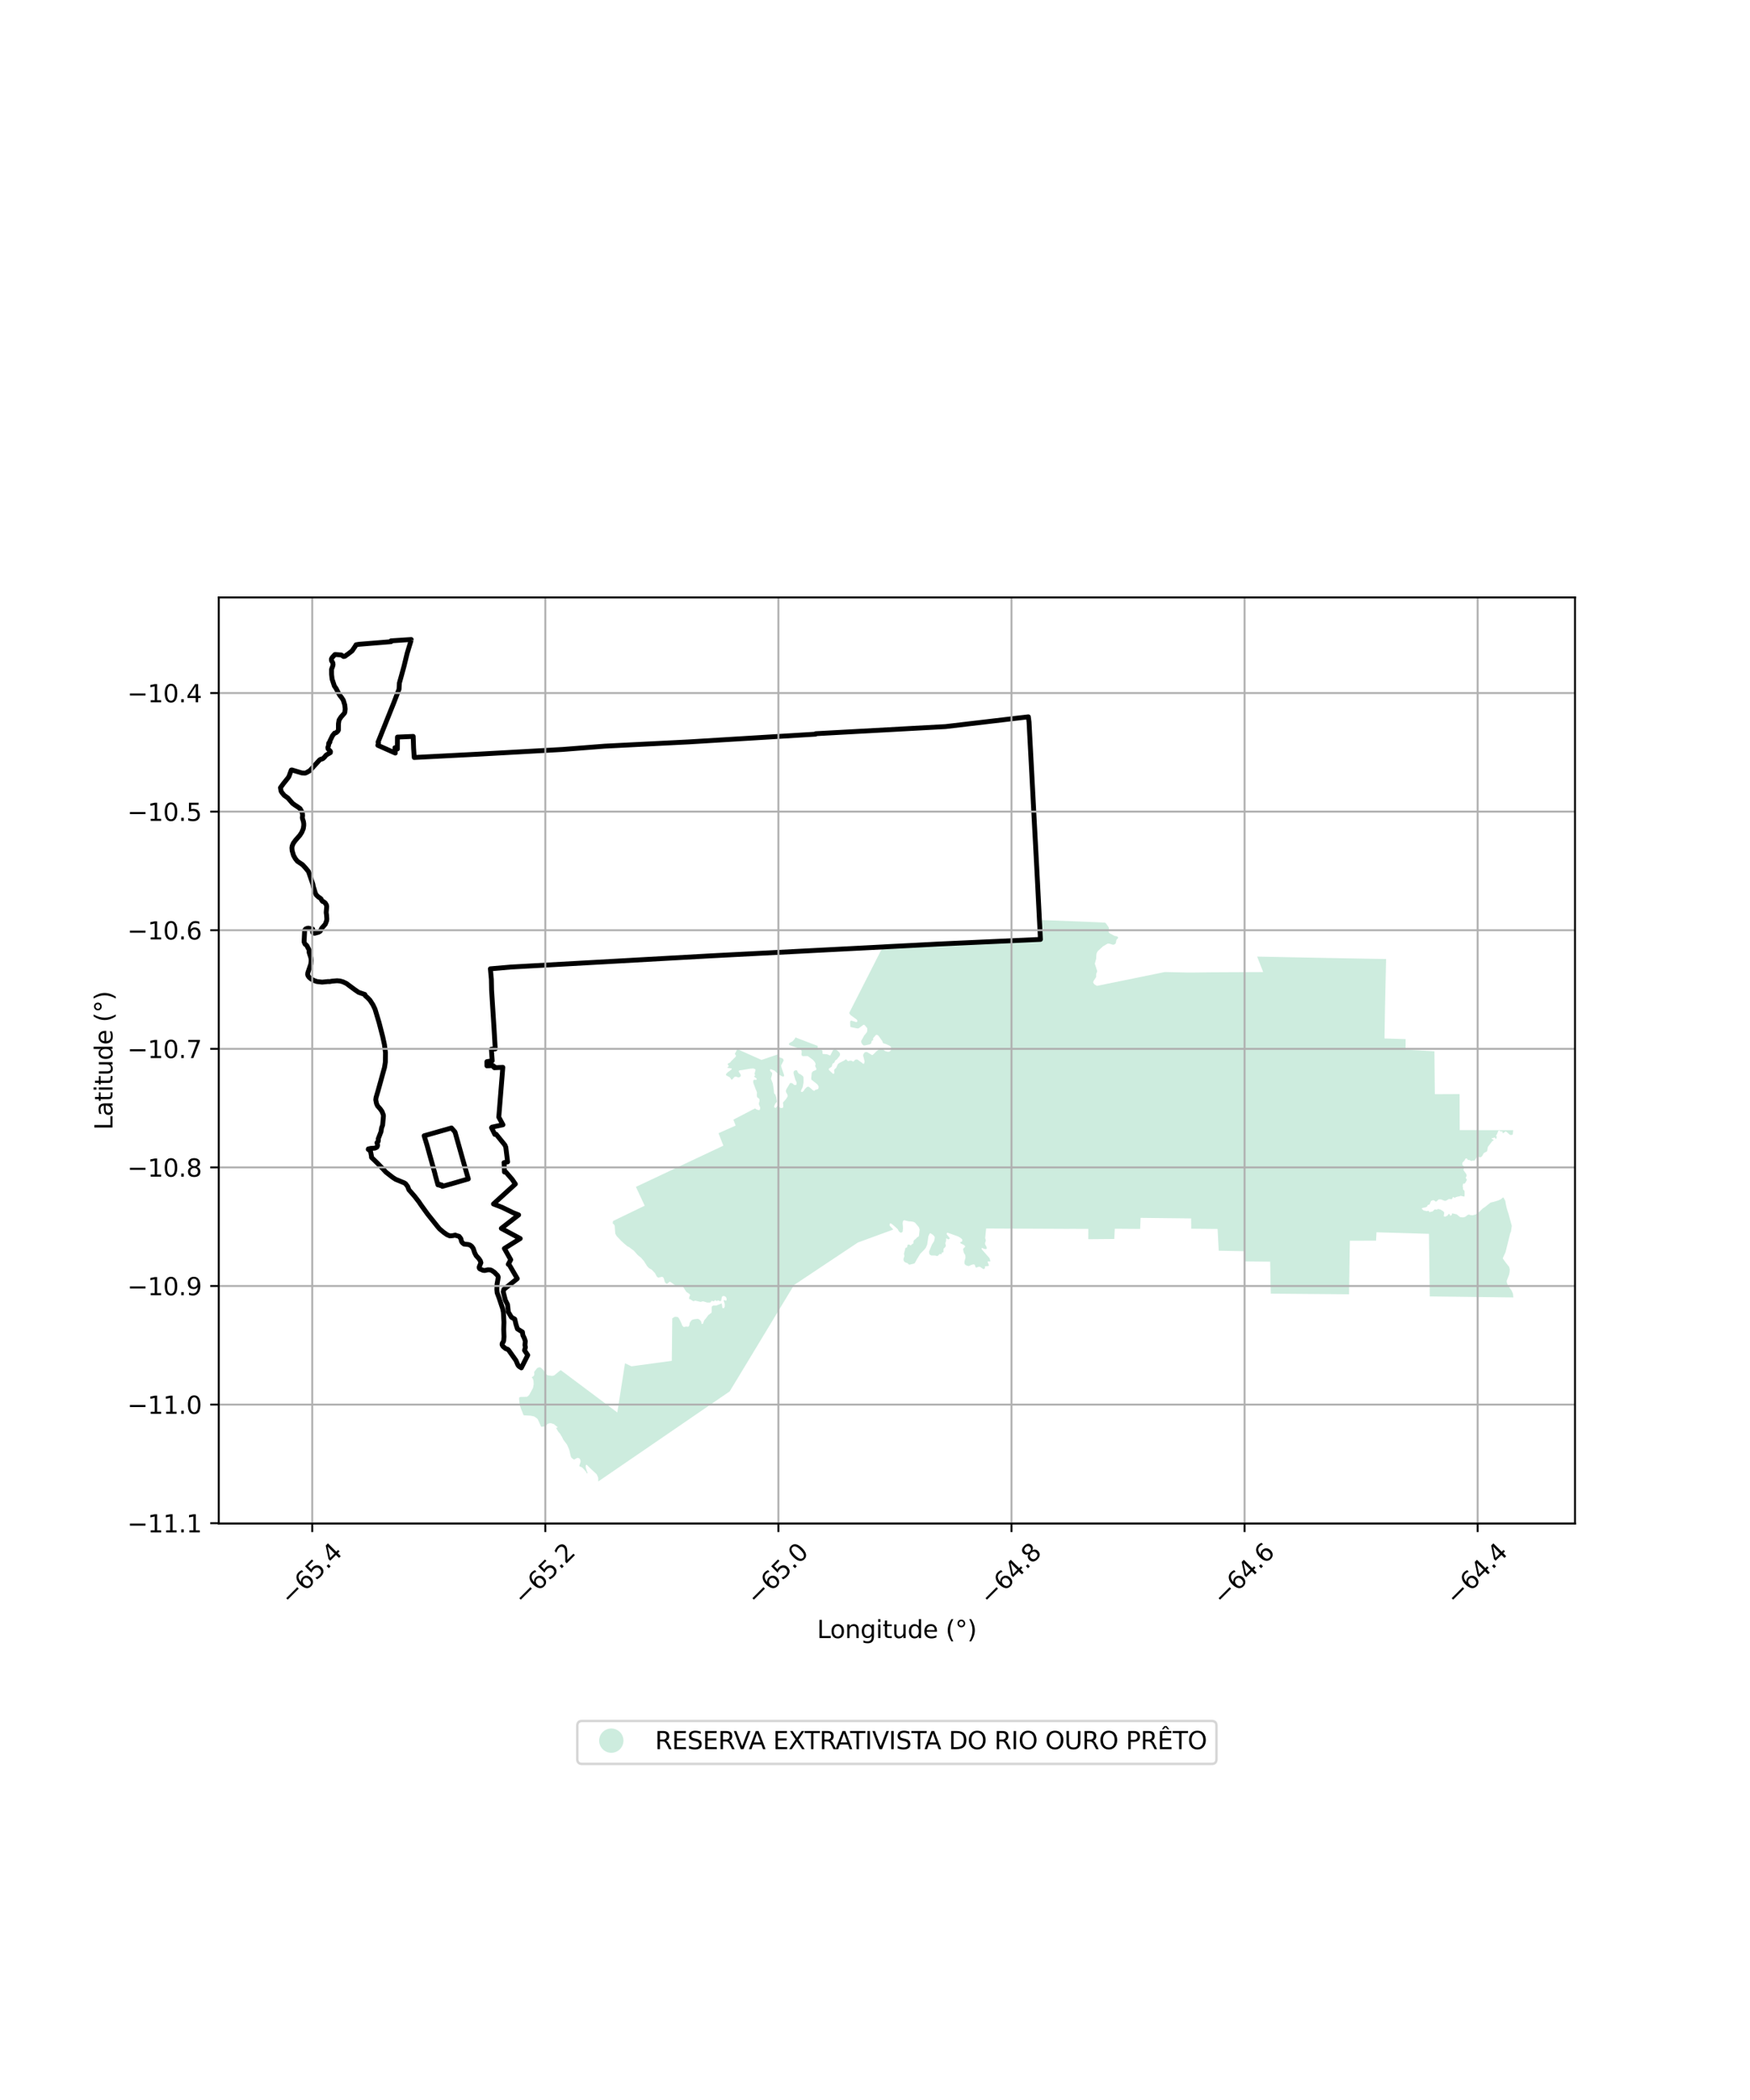 <?xml version="1.0" encoding="utf-8" standalone="no"?>
<!DOCTYPE svg PUBLIC "-//W3C//DTD SVG 1.1//EN"
  "http://www.w3.org/Graphics/SVG/1.1/DTD/svg11.dtd">
<svg xmlns:xlink="http://www.w3.org/1999/xlink" width="720pt" height="864pt" viewBox="0 0 720 864" xmlns="http://www.w3.org/2000/svg" version="1.1">
 <defs>
  <style type="text/css">*{stroke-linejoin: round; stroke-linecap: butt}</style>
 </defs>
 <g id="figure_1">
  <g id="patch_1">
   <path d="M 0 864 
L 720 864 
L 720 0 
L 0 0 
z
" style="fill: #ffffff"/>
  </g>
  <g id="axes_1">
   <g id="patch_2">
    <path d="M 90 626.841 
L 648 626.841 
L 648 245.799 
L 90 245.799 
z
" style="fill: #ffffff"/>
   </g>
   <g id="PatchCollection_1">
    <path d="M 343.278 441.358 
L 343.176 440.299 
L 343.308 440 
L 344.054 439.308 
L 344.72 437.787 
L 345.415 437.288 
L 347.409 436.291 
L 347.895 435.875 
L 348.129 435.854 
L 348.806 436.533 
L 349.069 436.61 
L 349.655 436.376 
L 350.423 436.425 
L 350.873 436.745 
L 351.125 436.747 
L 351.623 436.278 
L 351.802 436.014 
L 352.263 435.911 
L 352.75 435.923 
L 354.107 436.893 
L 354.623 437.24 
L 355.04 437.618 
L 355.259 437.672 
L 355.501 437.586 
L 355.727 436.806 
L 355.596 436.144 
L 355.113 434.315 
L 355.179 433.831 
L 355.533 433.246 
L 355.724 432.996 
L 356.254 432.801 
L 356.792 432.87 
L 358.742 434.078 
L 358.965 434.079 
L 359.737 433.414 
L 360.435 432.659 
L 361.573 431.806 
L 362.056 431.558 
L 362.927 431.479 
L 363.486 431.867 
L 364.01 432.377 
L 365.012 432.697 
L 365.572 432.744 
L 366.113 432.571 
L 366.556 432.058 
L 366.665 431.538 
L 366.57 430.977 
L 366.486 430.624 
L 365.85 430.157 
L 364.577 429.606 
L 363.3 429.166 
L 363.084 428.592 
L 363.018 428.362 
L 361.423 426.133 
L 360.889 425.755 
L 360.403 425.783 
L 359.184 427.209 
L 359.294 427.792 
L 358.862 428.173 
L 358.639 428.339 
L 358.427 429.282 
L 357.919 429.653 
L 355.914 430.122 
L 355.42 430.131 
L 355.047 429.948 
L 354.399 429.12 
L 354.286 428.281 
L 354.652 427.679 
L 355.171 426.769 
L 355.497 426.123 
L 356.137 425.333 
L 356.627 424.732 
L 356.817 424.116 
L 356.828 423.057 
L 355.757 421.749 
L 355.252 421.614 
L 353.43 422.974 
L 352.914 423.161 
L 352.347 423.055 
L 350.017 422.564 
L 349.852 422.33 
L 349.75 420.525 
L 349.914 420.05 
L 350.181 419.888 
L 352.193 420.501 
L 352.479 420.503 
L 352.713 420.292 
L 352.728 419.984 
L 352.567 419.533 
L 349.929 417.629 
L 349.362 416.796 
L 363.804 388.404 
L 428.032 385.938 
L 428.716 378.544 
L 444.94 379.166 
L 451.463 379.432 
L 454.657 379.604 
L 455.063 379.95 
L 456.223 381.655 
L 456.215 382.299 
L 455.996 382.765 
L 456.113 383.397 
L 456.446 383.923 
L 458.586 385.082 
L 459.584 385.237 
L 460.012 385.602 
L 459.98 385.959 
L 459.552 386.442 
L 459.339 386.665 
L 459.047 388.12 
L 458.487 388.588 
L 457.898 388.717 
L 457.298 388.516 
L 456.512 388.282 
L 455.886 388.19 
L 455.275 388.46 
L 454.704 388.832 
L 453.808 389.352 
L 451.62 391.351 
L 451.174 392.204 
L 451.079 392.812 
L 450.988 394.475 
L 450.446 396.483 
L 451.383 399.426 
L 451.39 399.775 
L 450.999 400.663 
L 450.977 401.995 
L 450.38 402.905 
L 449.876 403.674 
L 449.769 404.269 
L 450.179 404.911 
L 451.13 405.538 
L 451.43 405.593 
L 478.702 400.031 
L 479.339 399.928 
L 488.766 400.133 
L 491.221 400.125 
L 498.142 400.042 
L 502.218 400.019 
L 519.715 399.939 
L 517.231 393.565 
L 527.302 393.77 
L 531.922 393.864 
L 536.945 393.965 
L 537.062 393.965 
L 539.773 394.014 
L 546.607 394.146 
L 555.379 394.308 
L 562.33 394.434 
L 567.711 394.526 
L 570.283 394.57 
L 570.104 401.958 
L 570.049 404.357 
L 569.906 410.815 
L 569.829 414.736 
L 569.69 422.848 
L 569.635 426.531 
L 569.624 427.246 
L 570.74 427.282 
L 578.305 427.517 
L 578.28 431.871 
L 590.169 432.527 
L 590.334 450.187 
L 600.515 450.142 
L 600.562 464.96 
L 616.874 464.995 
L 622.581 464.986 
L 622.395 466.723 
L 621.839 466.998 
L 621.275 466.916 
L 619.709 465.586 
L 619.417 465.474 
L 618.608 466.159 
L 618.268 466.237 
L 618.14 465.57 
L 617.906 465.45 
L 617.657 465.568 
L 617.185 465.345 
L 616.765 465.078 
L 616.388 465.377 
L 615.934 466.526 
L 615.521 467.274 
L 615.561 467.521 
L 615.806 467.615 
L 615.883 467.849 
L 615.623 468.055 
L 615.682 468.303 
L 615.601 468.541 
L 615.389 468.553 
L 614.968 468.044 
L 614.72 468.025 
L 614.262 468.288 
L 614.021 468.189 
L 613.747 468.294 
L 613.754 468.55 
L 614.507 468.95 
L 614.449 469.188 
L 613.904 469.565 
L 612.174 471.847 
L 611.841 473.575 
L 611.596 473.847 
L 610.816 474.205 
L 610.315 474.64 
L 610.052 475.216 
L 609.679 475.793 
L 609.016 476.195 
L 608.541 476.021 
L 608.021 475.873 
L 607.652 476.052 
L 606.704 477.451 
L 606.192 477.506 
L 605.6 477.499 
L 605.424 477.727 
L 604.744 477.327 
L 604.03 477.214 
L 603.807 477.102 
L 603.511 476.593 
L 602.944 476.688 
L 602.552 477.449 
L 601.744 478.31 
L 601.59 478.914 
L 601.755 479.444 
L 602.274 479.839 
L 602.384 480.175 
L 602.227 480.831 
L 602.113 481.439 
L 603.288 483.06 
L 603.441 483.753 
L 603.072 484.439 
L 603.05 484.713 
L 603.5 485.275 
L 603.5 485.527 
L 602.706 486.912 
L 602.139 486.98 
L 601.887 487.209 
L 601.817 488.007 
L 601.792 488.311 
L 601.967 488.59 
L 601.887 489.256 
L 602.549 489.996 
L 602.593 491.183 
L 602.552 492.223 
L 602.289 492.319 
L 601.985 492.19 
L 601.682 492.202 
L 601.4 492.046 
L 600.826 492.017 
L 600.306 492.239 
L 599.769 492.307 
L 598.997 492.551 
L 598.349 492.87 
L 598.232 492.631 
L 598.009 492.515 
L 597.713 492.593 
L 597.332 493.434 
L 597.025 493.362 
L 596.11 493.301 
L 595.423 493.716 
L 594.932 494.009 
L 594.406 494.069 
L 592.895 493.488 
L 591.896 493.47 
L 590.967 494.361 
L 590.572 494.311 
L 590.177 493.96 
L 589.723 493.778 
L 589.372 493.855 
L 588.739 494.139 
L 588.19 495.508 
L 587.411 495.822 
L 587.089 496.434 
L 586.756 496.657 
L 585.099 497.029 
L 584.942 497.315 
L 585.743 498.037 
L 586.332 498.129 
L 586.946 498.321 
L 587.411 498.2 
L 587.883 498.207 
L 588.051 498.719 
L 589.405 498.412 
L 589.676 498.158 
L 590.235 497.622 
L 590.634 497.594 
L 591.047 497.723 
L 591.68 497.4 
L 592.726 497.661 
L 592.961 497.851 
L 593.806 498.354 
L 594.208 498.942 
L 594.003 500.172 
L 594.069 500.472 
L 594.643 500.572 
L 595.507 500.131 
L 595.96 499.538 
L 596.18 499.45 
L 596.425 499.557 
L 596.626 500.123 
L 596.926 500.146 
L 597.329 499.773 
L 597.431 499.191 
L 599.322 499.611 
L 600.742 500.755 
L 601.828 500.884 
L 602.571 500.751 
L 603.101 500.44 
L 603.837 499.861 
L 604.389 499.687 
L 604.941 499.915 
L 605.863 500.007 
L 607.323 499.617 
L 608.837 498.393 
L 610.041 497.203 
L 611.021 496.559 
L 613.238 494.774 
L 614.555 494.467 
L 616.468 493.88 
L 617.518 493.395 
L 618.316 492.737 
L 618.546 492.659 
L 619.329 494.109 
L 619.406 494.63 
L 619.541 495.425 
L 619.739 496.356 
L 620.021 497.482 
L 620.386 498.601 
L 620.694 499.541 
L 621.989 504.369 
L 621.652 506.719 
L 621.352 507.388 
L 619.421 515.161 
L 618.276 517.688 
L 618.59 518.192 
L 619.454 519.388 
L 620.149 520.286 
L 620.902 521.229 
L 621.173 522.276 
L 621.093 523.401 
L 620.877 524.441 
L 619.904 526.942 
L 619.911 527.538 
L 620.321 528.709 
L 621.879 530.908 
L 622.475 532.261 
L 622.636 533.81 
L 588.249 533.385 
L 587.931 508.406 
L 587.923 507.634 
L 571.889 507.151 
L 566.332 507 
L 566.157 510.453 
L 555.369 510.47 
L 555.039 532.507 
L 522.847 532.241 
L 522.693 525.592 
L 522.638 522.204 
L 522.58 519.094 
L 518.691 519.052 
L 516.372 519.026 
L 512.154 518.982 
L 511.901 514.781 
L 508.711 514.72 
L 504.131 514.634 
L 501.417 514.584 
L 500.952 505.627 
L 492.725 505.552 
L 490.106 505.529 
L 490.087 504.227 
L 490.051 501.298 
L 481.981 501.206 
L 481.604 501.203 
L 469.276 501.061 
L 469.093 505.62 
L 458.656 505.544 
L 458.44 509.751 
L 447.747 509.844 
L 447.758 505.592 
L 440.507 505.581 
L 439.274 505.592 
L 418.17 505.494 
L 416.937 505.487 
L 405.728 505.433 
L 405.326 509.426 
L 405.597 510.2 
L 405.538 510.707 
L 405.293 511.358 
L 405.311 511.963 
L 405.911 513.012 
L 405.977 513.665 
L 405.798 513.915 
L 404.916 513.852 
L 404.203 513.473 
L 403.962 513.441 
L 403.852 513.723 
L 403.903 513.979 
L 407.089 517.606 
L 407.514 518.931 
L 407.016 519.025 
L 406.522 518.934 
L 406.321 519.251 
L 406.705 520.104 
L 406.877 520.674 
L 406.625 520.884 
L 405.3 520.995 
L 405.198 521.899 
L 404.591 522.147 
L 403.197 521.212 
L 402.714 521.152 
L 401.565 521.551 
L 401.357 521.316 
L 401.097 520.512 
L 400.911 520.268 
L 400.384 520.198 
L 399.809 520.358 
L 398.507 520.919 
L 397.969 520.77 
L 397.278 520.479 
L 396.96 520.142 
L 396.788 519.766 
L 396.802 518.999 
L 397.227 517.493 
L 397.154 516.399 
L 396.828 515.89 
L 396.51 515.27 
L 396.221 513.927 
L 396.598 513.387 
L 396.861 513.257 
L 397.051 512.975 
L 397.062 512.645 
L 396.572 512.223 
L 395.185 511.504 
L 395.09 511.274 
L 395.167 511.019 
L 395.72 510.872 
L 395.917 510.552 
L 395.855 509.881 
L 395.152 509.281 
L 394.154 508.684 
L 389.892 507.176 
L 389.64 507.161 
L 389.471 507.786 
L 390.422 508.988 
L 390.653 509.144 
L 390.748 509.629 
L 390.254 509.877 
L 389.987 509.876 
L 389.318 509.409 
L 389.19 510.749 
L 388.944 511.329 
L 388.944 511.638 
L 389.116 512.256 
L 389.069 512.821 
L 388.846 513.133 
L 388.703 513.322 
L 388.319 513.606 
L 388.173 514.112 
L 388.154 515.193 
L 387.426 515.431 
L 387.415 515.924 
L 387.126 516.033 
L 386.632 515.906 
L 385.78 516.761 
L 385.231 516.722 
L 384.727 516.53 
L 383.139 516.542 
L 382.59 516.217 
L 382.341 515.897 
L 382.246 514.913 
L 383.417 512.071 
L 384.291 510.666 
L 384.573 509.467 
L 384.577 508.885 
L 383.933 508.118 
L 382.879 507.42 
L 382.612 507.396 
L 382.191 508.094 
L 381.946 508.741 
L 381.478 512.024 
L 380.922 513.331 
L 380.355 514.064 
L 378.617 515.843 
L 377.286 518.014 
L 376.43 519.561 
L 376.232 519.811 
L 375.735 519.962 
L 374.535 520.242 
L 374.268 520.315 
L 373.895 520.233 
L 373.393 519.714 
L 372.61 519.453 
L 372.051 519.097 
L 371.714 518.424 
L 371.729 517.874 
L 372.109 516.795 
L 371.915 515.868 
L 372.04 515.295 
L 372.285 514.463 
L 372.523 513.415 
L 373.137 513.256 
L 373.338 512.662 
L 373.342 512.3 
L 373.54 512.072 
L 374.103 512.053 
L 374.74 512.463 
L 374.915 512.168 
L 375.515 511.687 
L 375.789 511.605 
L 375.848 511.019 
L 375.826 510.723 
L 376.115 510.196 
L 376.656 509.815 
L 377.421 508.996 
L 377.94 508.756 
L 378.098 508.285 
L 378.372 505.861 
L 378.215 505.401 
L 378.047 504.911 
L 376.47 503.04 
L 375.866 502.714 
L 374.889 502.54 
L 373.81 502.468 
L 371.952 502.024 
L 371.498 502.44 
L 371.363 503.316 
L 371.476 504.574 
L 371.506 505.421 
L 371.389 506.625 
L 371.323 506.867 
L 370.737 507.167 
L 370.474 507.144 
L 369.903 506.699 
L 369.585 506.212 
L 369.369 505.739 
L 367.749 504.269 
L 366.761 503.46 
L 366.135 503.31 
L 365.985 504.002 
L 366.073 504.302 
L 367.365 505.664 
L 367.452 505.899 
L 352.925 511.222 
L 351.996 511.843 
L 348.828 513.953 
L 348.148 514.407 
L 345.792 515.975 
L 343.831 517.281 
L 342.807 517.967 
L 341.976 518.517 
L 336.445 522.204 
L 330.23 526.344 
L 326.678 528.711 
L 325.8 530.164 
L 306.693 561.763 
L 305.087 564.42 
L 300.203 572.471 
L 288.548 580.461 
L 286.598 581.797 
L 265.143 596.499 
L 255.492 603.111 
L 246.131 609.521 
L 246.098 607.929 
L 245.67 606.951 
L 245.509 606.588 
L 242.597 603.842 
L 241.427 602.678 
L 241.196 602.676 
L 240.995 602.904 
L 240.98 603.654 
L 241.379 605.09 
L 241.716 605.895 
L 241.712 606.128 
L 241.47 606.18 
L 240.958 605.338 
L 240.007 604.273 
L 239.513 603.771 
L 238.767 603.426 
L 238.537 603.354 
L 238.317 603.145 
L 238.866 601.442 
L 238.858 600.913 
L 238.544 600.183 
L 238.039 599.871 
L 237.457 599.823 
L 236.232 600.515 
L 235.716 600.238 
L 235.277 599.908 
L 235.222 599.881 
L 234.882 599.327 
L 234.582 598.135 
L 234.216 596.509 
L 233.565 594.975 
L 233.272 594.355 
L 231.699 592.227 
L 231.202 591.156 
L 230.84 590.624 
L 230.492 589.947 
L 229.662 589.015 
L 228.864 587.629 
L 228.78 587.399 
L 229.307 587.403 
L 229.387 587.139 
L 229.098 586.916 
L 228.235 586.248 
L 228.004 585.973 
L 226.684 585.54 
L 225.956 585.579 
L 225.224 585.891 
L 224.716 586.46 
L 223.896 586.86 
L 222.824 587.046 
L 222.594 586.881 
L 221.222 583.868 
L 220.41 583.187 
L 219.671 582.728 
L 218.317 582.453 
L 215.57 582.305 
L 215.35 582.096 
L 214.308 579.474 
L 213.77 577.82 
L 213.562 575.482 
L 213.631 574.953 
L 214.22 574.741 
L 216.788 574.686 
L 217.267 574.38 
L 217.754 573.859 
L 219.283 571.075 
L 219.568 569.534 
L 219.492 568.069 
L 219.232 567.309 
L 218.786 566.6 
L 219.305 566.326 
L 219.759 565.857 
L 219.828 565.329 
L 219.77 564.526 
L 220.091 563.999 
L 220.494 563.517 
L 220.926 562.947 
L 221.482 562.642 
L 222.067 562.536 
L 222.583 562.738 
L 223.044 563.183 
L 223.516 563.627 
L 223.889 564.115 
L 224.324 564.978 
L 224.968 565.635 
L 225.476 565.873 
L 227.203 566.084 
L 227.997 565.896 
L 230.013 564.24 
L 230.51 563.824 
L 230.733 563.729 
L 251.337 579.149 
L 253.981 581.126 
L 256.151 567.246 
L 256.26 566.537 
L 257.142 560.899 
L 259.798 562.143 
L 269.723 560.794 
L 270.89 560.634 
L 276.395 559.888 
L 276.494 550.729 
L 276.52 548.423 
L 276.542 546.324 
L 276.586 542.408 
L 277.5 541.824 
L 278.074 541.753 
L 278.919 541.9 
L 279.293 542.334 
L 279.838 543.361 
L 280.489 544.755 
L 280.61 545.219 
L 281.144 545.897 
L 281.638 545.954 
L 282.168 545.785 
L 283.017 545.857 
L 283.335 545.762 
L 283.613 545.178 
L 283.763 544.31 
L 284.275 543.458 
L 284.795 542.999 
L 285.523 542.783 
L 287.118 542.609 
L 287.692 542.856 
L 288.314 543.447 
L 288.522 543.92 
L 288.574 544.405 
L 288.716 544.684 
L 289.221 544.657 
L 289.492 543.873 
L 289.748 543.218 
L 290.589 542.21 
L 291.412 541.082 
L 292.429 540.3 
L 292.649 540.266 
L 292.795 539.676 
L 292.806 537.757 
L 292.905 537.485 
L 293.424 537.144 
L 294.705 537.136 
L 296.911 536.251 
L 297.061 537.002 
L 297.196 538.083 
L 297.569 538.24 
L 297.869 538.163 
L 298.191 537.547 
L 298.184 536.546 
L 297.69 534.946 
L 298.03 534.927 
L 298.59 535.12 
L 298.82 535.131 
L 298.967 534.492 
L 298.817 533.9 
L 298.425 533.443 
L 297.895 533.197 
L 297.324 533.268 
L 297.09 533.478 
L 296.878 534.156 
L 296.695 535.222 
L 296.234 535.342 
L 295.597 535.038 
L 295.275 535.058 
L 295.045 535.233 
L 294.76 535.275 
L 294.485 534.964 
L 293.988 535.014 
L 293.922 535.286 
L 293.633 535.408 
L 292.843 535.169 
L 292.345 535.77 
L 292.1 535.914 
L 290.999 535.915 
L 289.287 535.392 
L 288.8 535.476 
L 288.281 535.658 
L 287.085 535.372 
L 286.038 535.113 
L 285.409 535.317 
L 285.135 535.301 
L 284.136 534.642 
L 283.478 534.386 
L 283.584 533.602 
L 283.873 533.057 
L 283.843 532.536 
L 282.329 531.458 
L 281.228 529.709 
L 281.074 529.474 
L 280.24 529.071 
L 277.741 528.785 
L 275.715 527.347 
L 275.44 527.398 
L 274.511 528.15 
L 274.255 528.148 
L 273.948 528.005 
L 273.513 527.437 
L 273.147 526.103 
L 272.916 525.594 
L 272.433 525.304 
L 270.78 525.654 
L 270.22 525.218 
L 269.752 524.32 
L 269.456 523.771 
L 268.051 522.315 
L 267.096 521.81 
L 266.262 520.953 
L 264.894 518.782 
L 264.469 518.316 
L 263.701 517.429 
L 262.384 516.374 
L 260.796 514.586 
L 259.842 513.874 
L 258.964 513.193 
L 258.13 512.755 
L 256.747 511.611 
L 255.444 510.398 
L 253.703 508.556 
L 253.136 507.547 
L 252.898 504.273 
L 252.602 503.786 
L 252.068 503.288 
L 252.225 502.354 
L 262.044 497.612 
L 264.407 496.469 
L 265.245 496.065 
L 264.667 494.822 
L 264.352 494.154 
L 261.634 488.314 
L 297.605 471.362 
L 295.619 466.232 
L 302.668 463.1 
L 301.732 460.668 
L 302.979 460.015 
L 305.529 458.687 
L 310.515 456.083 
L 310.768 456.107 
L 311.433 456.552 
L 312.202 456.711 
L 312.432 456.726 
L 312.655 456.472 
L 312.772 455.661 
L 312.535 455.153 
L 312.231 454.379 
L 312.235 453.849 
L 312.494 453.004 
L 312.458 452.321 
L 312.282 452.02 
L 311.466 451.352 
L 311.364 450.514 
L 311.437 449.5 
L 311.276 448.983 
L 310.994 448.386 
L 309.974 445.614 
L 309.879 445.084 
L 309.97 444.52 
L 310.091 444.261 
L 310.588 444.229 
L 311.126 444.298 
L 311.313 444.026 
L 311.283 443.753 
L 310.318 443.005 
L 310.321 442.741 
L 310.585 442.601 
L 310.654 442.346 
L 310.424 441.816 
L 310.57 441.256 
L 310.852 440.235 
L 310.775 439.935 
L 309.886 439.589 
L 308.818 439.657 
L 305.35 440.243 
L 304.073 440.42 
L 303.938 440.917 
L 304.472 441.714 
L 304.779 442.179 
L 304.775 442.748 
L 304.234 443.199 
L 303.747 443.293 
L 303.023 443.023 
L 302.496 442.954 
L 302.222 443.057 
L 301.19 444.184 
L 300.938 444.204 
L 300.601 443.695 
L 300.195 443.185 
L 298.736 442.404 
L 298.717 441.883 
L 299.405 441.164 
L 300.927 440.085 
L 301.062 439.813 
L 300.92 439.547 
L 299.314 439.347 
L 299.317 439.091 
L 299.756 438.746 
L 299.826 438.49 
L 299.42 438.038 
L 299.423 437.782 
L 299.555 437.54 
L 300.404 437.154 
L 300.814 436.592 
L 302.628 434.822 
L 302.84 434.299 
L 302.317 433.62 
L 303.352 431.634 
L 313.306 436.079 
L 320.195 433.756 
L 320.081 434.32 
L 320.103 434.549 
L 320.561 434.962 
L 321.603 435.331 
L 322.108 435.559 
L 322.383 436.09 
L 322.379 436.385 
L 321.358 438.372 
L 321.519 439.207 
L 321.885 440.259 
L 322.591 442.314 
L 322.576 442.83 
L 321.962 442.923 
L 320.444 442.106 
L 318.64 440.476 
L 316.972 439.834 
L 316.771 440.415 
L 316.833 440.522 
L 317.195 440.969 
L 317.678 441.405 
L 317.696 441.987 
L 317.188 443.756 
L 317.971 445.834 
L 318.344 448.271 
L 318.446 449.515 
L 318.596 450.011 
L 318.922 450.215 
L 319.354 451.339 
L 319.657 453.281 
L 319.328 453.724 
L 319.024 453.938 
L 318.519 455.121 
L 318.509 455.421 
L 318.659 455.664 
L 319.174 455.845 
L 319.471 455.516 
L 319.796 455.054 
L 320.016 455.047 
L 320.868 455.701 
L 321.527 455.895 
L 321.998 455.81 
L 322.266 455.45 
L 322.218 454.453 
L 322.123 453.742 
L 322.247 453.47 
L 323.432 452.132 
L 324.08 451.047 
L 323.985 450.385 
L 323.389 449.314 
L 323.326 448.829 
L 323.498 448.212 
L 324.599 446.394 
L 325.002 445.668 
L 325.496 445.575 
L 325.99 445.71 
L 326.827 446.399 
L 327.413 446.394 
L 327.643 446.263 
L 327.76 445.559 
L 327.716 445.285 
L 327.146 444.002 
L 326.498 441.674 
L 326.502 441.034 
L 326.769 440.542 
L 327.288 440.347 
L 327.804 440.35 
L 328.009 440.572 
L 328.203 441.138 
L 328.726 441.759 
L 329.326 441.97 
L 330.394 442.806 
L 330.577 443.336 
L 330.603 445.308 
L 330.248 447.299 
L 329.611 448.57 
L 329.531 449.089 
L 329.769 449.276 
L 330.277 449.182 
L 330.807 448.648 
L 331.096 448.076 
L 331.938 447.31 
L 332.201 447.14 
L 332.776 447.13 
L 333.793 447.944 
L 334.232 448.388 
L 334.736 448.691 
L 334.978 448.869 
L 335.223 448.584 
L 335.629 448.335 
L 336.167 448.237 
L 336.686 447.923 
L 336.822 447.24 
L 336.683 446.732 
L 336.214 446.081 
L 333.851 444.209 
L 333.745 443.67 
L 333.965 441.338 
L 334.561 440.703 
L 335.311 440.399 
L 335.629 440.291 
L 335.874 440.019 
L 335.885 439.723 
L 335.347 438.529 
L 335.596 437.816 
L 335.252 436.985 
L 334.491 436.076 
L 332.355 434.496 
L 331.29 434.507 
L 330.39 434.554 
L 329.918 434.309 
L 329.765 433.99 
L 329.779 433.36 
L 329.86 432.734 
L 329.721 432.195 
L 329.578 431.96 
L 328.426 431.256 
L 324.812 429.993 
L 324.64 429.763 
L 324.563 429.418 
L 324.852 429.111 
L 326.154 428.375 
L 327.028 427.335 
L 327.263 426.821 
L 336.441 430.333 
L 336.459 430.893 
L 336.222 431.664 
L 336.726 431.852 
L 338.018 431.975 
L 338.237 432.108 
L 338.398 432.67 
L 338.391 433.433 
L 338.629 433.633 
L 339.946 433.721 
L 340.44 433.798 
L 341.42 434.246 
L 341.665 434.128 
L 342.722 432.066 
L 343.176 431.774 
L 343.703 431.676 
L 344.445 432.179 
L 345.173 432.814 
L 345.543 433.346 
L 345.605 433.818 
L 345.455 434.4 
L 344.336 435.835 
L 343.619 436.337 
L 343.395 436.852 
L 343.304 437.138 
L 342.499 437.693 
L 342.192 438.868 
L 340.955 439.707 
L 341.051 440.215 
L 341.402 440.57 
L 341.852 440.97 
L 342.561 441.68 
L 343.092 441.838 
L 343.278 441.358 
" clip-path="url(#pa1e1922390)" style="fill: #b3e2cd; fill-opacity: 0.65"/>
   </g>
   <g id="PatchCollection_2">
    <path d="M 169.172 263.364 
L 167.504 268.847 
L 166.195 274.234 
L 164.307 281.057 
L 164.18 283.538 
L 161.936 289.355 
L 155.538 305.351 
L 155.751 305.619 
L 155.454 306.639 
L 162.633 309.832 
L 162.492 307.629 
L 163.493 308.148 
L 163.521 303.258 
L 170.001 302.98 
L 170.168 307.843 
L 170.428 311.65 
L 196.858 310.282 
L 231.537 308.343 
L 248.803 306.99 
L 283.476 305.236 
L 335.56 302.056 
L 335.608 301.865 
L 389.027 298.937 
L 423.091 294.923 
L 423.378 297.065 
L 426.866 363.034 
L 428.063 386.492 
L 385.687 388.423 
L 374.209 389.032 
L 292.113 393.281 
L 210.237 397.866 
L 201.756 398.595 
L 202.163 402.944 
L 202.254 407.335 
L 203.237 422.737 
L 203.756 431.546 
L 202.166 431.686 
L 202.511 436.433 
L 200.343 436.778 
L 200.315 436.914 
L 200.341 438.519 
L 202.795 438.39 
L 202.938 438.841 
L 203.369 438.816 
L 203.399 439.293 
L 206.871 439.142 
L 205.217 459.615 
L 206.929 462.761 
L 202.428 463.743 
L 202.471 463.931 
L 202.225 463.966 
L 203.586 466.731 
L 204.133 466.674 
L 207.737 471.125 
L 208.1 472.015 
L 208.847 478.034 
L 207.365 478.351 
L 207.398 478.478 
L 207.558 482.201 
L 208.118 482.215 
L 210.742 485.253 
L 212.031 487.151 
L 203.022 495.346 
L 206.67 496.773 
L 211.045 498.914 
L 213.377 499.85 
L 206.257 505.395 
L 214.039 509.573 
L 207.518 513.664 
L 210.133 518.29 
L 209.112 520.188 
L 209.503 520.343 
L 212.828 526.053 
L 207.288 530.506 
L 207.045 531.483 
L 207.926 534.945 
L 208.812 536.716 
L 209.168 539.848 
L 210.425 541.959 
L 211.784 542.731 
L 212.278 544.841 
L 212.88 546.73 
L 214.937 548.029 
L 215.12 549.358 
L 215.715 550.552 
L 216.125 551.764 
L 215.977 553.409 
L 216.166 554.328 
L 215.804 555.569 
L 217.133 557.539 
L 214.492 562.774 
L 214.426 562.703 
L 213.783 562.338 
L 213.366 561.989 
L 213.054 561.546 
L 212.277 559.729 
L 209.299 555.535 
L 208.906 555.148 
L 208.103 554.898 
L 206.975 553.976 
L 206.591 553.319 
L 206.573 552.965 
L 206.716 552.509 
L 207.072 552.095 
L 207.258 551.41 
L 207.361 549.937 
L 207.253 546.957 
L 207.341 544.005 
L 207.113 539.883 
L 206.788 538.372 
L 205.339 534.018 
L 204.543 531.886 
L 204.421 530.565 
L 204.49 528.421 
L 205.001 525.48 
L 204.753 524.815 
L 203.956 524.023 
L 203.433 523.466 
L 202.301 522.703 
L 201.752 522.48 
L 200.744 522.428 
L 199.435 522.714 
L 198.728 522.64 
L 197.444 522.082 
L 197.239 521.839 
L 197.135 521.531 
L 197.178 521.202 
L 197.859 519.528 
L 197.625 518.746 
L 197.075 517.902 
L 195.92 516.639 
L 195.308 515.475 
L 194.693 513.633 
L 194.105 512.815 
L 193.477 512.306 
L 192.751 512.038 
L 190.902 511.844 
L 190.209 511.274 
L 189.856 510.699 
L 189.613 509.631 
L 189.026 508.848 
L 188.855 508.66 
L 187.876 508.369 
L 187.606 508.339 
L 187.335 508.141 
L 186.329 508.379 
L 185.1 508.487 
L 183.931 507.996 
L 182.506 507.003 
L 180.841 505.586 
L 180.02 504.628 
L 175.919 499.492 
L 173.196 495.724 
L 172.327 494.436 
L 170.637 492.254 
L 168.943 490.308 
L 168.229 489.508 
L 167.747 488.192 
L 166.866 487.02 
L 166.362 486.687 
L 164.923 486.094 
L 162.786 485.208 
L 161.539 484.4 
L 158.8 482.267 
L 157.518 480.879 
L 155.218 478.5 
L 152.855 476.206 
L 152.81 475.543 
L 152.42 473.61 
L 152.205 473.391 
L 151.502 472.886 
L 151.551 472.712 
L 152.618 472.476 
L 154.241 472.379 
L 154.923 472.068 
L 155.081 471.949 
L 155.311 471.453 
L 155.356 471.14 
L 155.099 470.134 
L 155.576 469.652 
L 155.676 469.064 
L 155.604 468.591 
L 156.746 465.633 
L 157.002 464.03 
L 157.429 462.889 
L 157.762 459.098 
L 157.697 458.676 
L 157.182 457.307 
L 156.436 456.246 
L 155.351 455.02 
L 154.901 454.027 
L 154.596 452.511 
L 154.722 451.552 
L 155.525 448.853 
L 158.195 439.189 
L 158.554 436.91 
L 158.599 433.093 
L 158.162 429.75 
L 157.459 426.509 
L 155.928 420.595 
L 154.28 415.156 
L 153.46 413.44 
L 152.213 411.509 
L 151.269 410.517 
L 150.299 409.67 
L 150.106 409.144 
L 147.564 408.281 
L 145.764 407.038 
L 142.54 404.637 
L 141.07 403.935 
L 139.894 403.612 
L 138.678 403.507 
L 136.647 403.668 
L 135.651 403.85 
L 134.892 403.837 
L 132.538 404.073 
L 130.407 403.832 
L 129.308 403.461 
L 128.101 402.846 
L 127.206 402.113 
L 126.766 401.511 
L 126.582 400.997 
L 126.644 400.269 
L 127.873 396.617 
L 128.025 395.151 
L 127.9 394.096 
L 127.179 391.848 
L 127.184 390.849 
L 127.017 390.515 
L 126.574 389.741 
L 126.402 389.283 
L 126.054 388.866 
L 125.514 388.457 
L 125.113 387.541 
L 125.348 382.775 
L 125.703 382.236 
L 126.379 381.944 
L 126.994 381.888 
L 127.612 382.07 
L 127.835 382.164 
L 128.631 382.243 
L 128.729 382.566 
L 128.653 383.607 
L 128.934 383.878 
L 129.469 383.984 
L 131.026 383.545 
L 131.705 383.163 
L 131.925 382.841 
L 132.384 381.883 
L 133.849 380.235 
L 134.386 378.769 
L 134.462 378.117 
L 134.367 376.572 
L 134.212 375.542 
L 134.223 375.136 
L 134.421 373.02 
L 134.305 372.353 
L 133.817 371.522 
L 133.052 370.927 
L 132.686 370.844 
L 132.407 370.501 
L 132.087 369.825 
L 131.43 369.3 
L 131.072 369.106 
L 130.138 368.229 
L 129.737 367.434 
L 128.908 364.763 
L 128.73 363.807 
L 126.916 358.578 
L 125.726 357.128 
L 124.479 355.77 
L 122.352 354.333 
L 121.519 353.283 
L 120.761 351.937 
L 120.2 350.013 
L 120.105 348.826 
L 120.221 348.04 
L 120.694 346.907 
L 121.656 345.605 
L 123.341 343.701 
L 124.148 342.447 
L 124.783 340.928 
L 124.972 339.685 
L 124.973 338.844 
L 124.839 337.995 
L 124.474 336.892 
L 124.397 336.355 
L 124.487 335.572 
L 124.425 334.742 
L 124.265 334.174 
L 123.488 332.698 
L 122.455 331.952 
L 121.367 331.249 
L 120.348 330.506 
L 118.434 328.308 
L 116.965 327.266 
L 116.137 326.277 
L 115.652 325.558 
L 115.384 324.08 
L 116.615 322.396 
L 118.53 320.005 
L 118.873 319.464 
L 119.838 316.838 
L 120.08 316.787 
L 124.201 318.009 
L 125.5 318.08 
L 125.939 317.944 
L 127.47 317.078 
L 131.47 312.684 
L 131.953 312.38 
L 132.563 312.244 
L 132.97 312.012 
L 133.606 311.4 
L 134.124 310.728 
L 134.632 310.401 
L 135.903 309.673 
L 135.963 309.24 
L 135.859 309.018 
L 134.985 308.114 
L 134.89 307.542 
L 135.171 306.763 
L 135.257 305.733 
L 135.569 305.605 
L 135.731 305.311 
L 135.69 304.959 
L 136.811 302.666 
L 137.642 301.644 
L 138.288 301.464 
L 138.948 300.883 
L 139.225 300.388 
L 139.249 297.762 
L 139.495 296.256 
L 140.283 295.027 
L 141.717 293.413 
L 141.881 292.993 
L 142.017 291.695 
L 141.853 290.073 
L 141.245 288.104 
L 140.572 287.034 
L 139.816 286.092 
L 139.203 285.059 
L 138.267 283.244 
L 137.572 282.253 
L 136.636 279.413 
L 136.417 277.494 
L 136.4 275.378 
L 136.87 274.107 
L 137.031 273.438 
L 136.936 272.743 
L 136.844 272.527 
L 136.419 271.896 
L 136.338 271.214 
L 136.384 271.062 
L 136.659 270.539 
L 137.792 269.302 
L 137.897 269.275 
L 139.12 269.358 
L 140.442 269.483 
L 141.37 270.116 
L 141.888 270.024 
L 142.864 269.284 
L 143.036 269.198 
L 144.852 267.796 
L 146.07 266.007 
L 146.496 265.29 
L 147.676 265.085 
L 160.894 264.004 
L 160.871 263.658 
L 169.189 263.119 
L 169.172 263.364 
M 184.902 464.323 
L 183.73 464.666 
L 174.509 467.289 
L 175.707 471.223 
L 178.883 482.637 
L 179.197 483.937 
L 180.189 487.498 
L 180.966 487.283 
L 181.04 487.731 
L 181.754 487.524 
L 181.971 488.108 
L 185.661 487.078 
L 192.679 485.04 
L 191.405 480.619 
L 187.206 465.741 
L 185.752 464.088 
L 184.902 464.323 
L 184.902 464.323 
" clip-path="url(#pa1e1922390)" style="fill: none; stroke: #000000; stroke-width: 2"/>
   </g>
   <g id="matplotlib.axis_1">
    <g id="xtick_1">
     <g id="line2d_1">
      <path d="M 128.461 626.841 
L 128.461 245.799 
" clip-path="url(#pa1e1922390)" style="fill: none; stroke: #b0b0b0; stroke-width: 0.8; stroke-linecap: square"/>
     </g>
     <g id="line2d_2">
      <defs>
       <path id="mf0f657a82e" d="M 0 0 
L 0 3.5 
" style="stroke: #000000; stroke-width: 0.8"/>
      </defs>
      <g>
       <use xlink:href="#mf0f657a82e" x="128.461" y="626.841" style="stroke: #000000; stroke-width: 0.8"/>
      </g>
     </g>
     <g id="text_1">
      <!-- −65.4 -->
      <g transform="translate(119.578 660.884) rotate(-45) scale(0.1 -0.1)">
       <defs>
        <path id="DejaVuSans-2212" d="M 678 2272 
L 4684 2272 
L 4684 1741 
L 678 1741 
L 678 2272 
z
" transform="scale(0.016)"/>
        <path id="DejaVuSans-36" d="M 2113 2584 
Q 1688 2584 1439 2293 
Q 1191 2003 1191 1497 
Q 1191 994 1439 701 
Q 1688 409 2113 409 
Q 2538 409 2786 701 
Q 3034 994 3034 1497 
Q 3034 2003 2786 2293 
Q 2538 2584 2113 2584 
z
M 3366 4563 
L 3366 3988 
Q 3128 4100 2886 4159 
Q 2644 4219 2406 4219 
Q 1781 4219 1451 3797 
Q 1122 3375 1075 2522 
Q 1259 2794 1537 2939 
Q 1816 3084 2150 3084 
Q 2853 3084 3261 2657 
Q 3669 2231 3669 1497 
Q 3669 778 3244 343 
Q 2819 -91 2113 -91 
Q 1303 -91 875 529 
Q 447 1150 447 2328 
Q 447 3434 972 4092 
Q 1497 4750 2381 4750 
Q 2619 4750 2861 4703 
Q 3103 4656 3366 4563 
z
" transform="scale(0.016)"/>
        <path id="DejaVuSans-35" d="M 691 4666 
L 3169 4666 
L 3169 4134 
L 1269 4134 
L 1269 2991 
Q 1406 3038 1543 3061 
Q 1681 3084 1819 3084 
Q 2600 3084 3056 2656 
Q 3513 2228 3513 1497 
Q 3513 744 3044 326 
Q 2575 -91 1722 -91 
Q 1428 -91 1123 -41 
Q 819 9 494 109 
L 494 744 
Q 775 591 1075 516 
Q 1375 441 1709 441 
Q 2250 441 2565 725 
Q 2881 1009 2881 1497 
Q 2881 1984 2565 2268 
Q 2250 2553 1709 2553 
Q 1456 2553 1204 2497 
Q 953 2441 691 2322 
L 691 4666 
z
" transform="scale(0.016)"/>
        <path id="DejaVuSans-2e" d="M 684 794 
L 1344 794 
L 1344 0 
L 684 0 
L 684 794 
z
" transform="scale(0.016)"/>
        <path id="DejaVuSans-34" d="M 2419 4116 
L 825 1625 
L 2419 1625 
L 2419 4116 
z
M 2253 4666 
L 3047 4666 
L 3047 1625 
L 3713 1625 
L 3713 1100 
L 3047 1100 
L 3047 0 
L 2419 0 
L 2419 1100 
L 313 1100 
L 313 1709 
L 2253 4666 
z
" transform="scale(0.016)"/>
       </defs>
       <use xlink:href="#DejaVuSans-2212"/>
       <use xlink:href="#DejaVuSans-36" transform="translate(83.789 0)"/>
       <use xlink:href="#DejaVuSans-35" transform="translate(147.412 0)"/>
       <use xlink:href="#DejaVuSans-2e" transform="translate(211.035 0)"/>
       <use xlink:href="#DejaVuSans-34" transform="translate(242.822 0)"/>
      </g>
     </g>
    </g>
    <g id="xtick_2">
     <g id="line2d_3">
      <path d="M 224.359 626.841 
L 224.359 245.799 
" clip-path="url(#pa1e1922390)" style="fill: none; stroke: #b0b0b0; stroke-width: 0.8; stroke-linecap: square"/>
     </g>
     <g id="line2d_4">
      <g>
       <use xlink:href="#mf0f657a82e" x="224.359" y="626.841" style="stroke: #000000; stroke-width: 0.8"/>
      </g>
     </g>
     <g id="text_2">
      <!-- −65.2 -->
      <g transform="translate(215.476 660.884) rotate(-45) scale(0.1 -0.1)">
       <defs>
        <path id="DejaVuSans-32" d="M 1228 531 
L 3431 531 
L 3431 0 
L 469 0 
L 469 531 
Q 828 903 1448 1529 
Q 2069 2156 2228 2338 
Q 2531 2678 2651 2914 
Q 2772 3150 2772 3378 
Q 2772 3750 2511 3984 
Q 2250 4219 1831 4219 
Q 1534 4219 1204 4116 
Q 875 4013 500 3803 
L 500 4441 
Q 881 4594 1212 4672 
Q 1544 4750 1819 4750 
Q 2544 4750 2975 4387 
Q 3406 4025 3406 3419 
Q 3406 3131 3298 2873 
Q 3191 2616 2906 2266 
Q 2828 2175 2409 1742 
Q 1991 1309 1228 531 
z
" transform="scale(0.016)"/>
       </defs>
       <use xlink:href="#DejaVuSans-2212"/>
       <use xlink:href="#DejaVuSans-36" transform="translate(83.789 0)"/>
       <use xlink:href="#DejaVuSans-35" transform="translate(147.412 0)"/>
       <use xlink:href="#DejaVuSans-2e" transform="translate(211.035 0)"/>
       <use xlink:href="#DejaVuSans-32" transform="translate(242.822 0)"/>
      </g>
     </g>
    </g>
    <g id="xtick_3">
     <g id="line2d_5">
      <path d="M 320.257 626.841 
L 320.257 245.799 
" clip-path="url(#pa1e1922390)" style="fill: none; stroke: #b0b0b0; stroke-width: 0.8; stroke-linecap: square"/>
     </g>
     <g id="line2d_6">
      <g>
       <use xlink:href="#mf0f657a82e" x="320.257" y="626.841" style="stroke: #000000; stroke-width: 0.8"/>
      </g>
     </g>
     <g id="text_3">
      <!-- −65.0 -->
      <g transform="translate(311.374 660.884) rotate(-45) scale(0.1 -0.1)">
       <defs>
        <path id="DejaVuSans-30" d="M 2034 4250 
Q 1547 4250 1301 3770 
Q 1056 3291 1056 2328 
Q 1056 1369 1301 889 
Q 1547 409 2034 409 
Q 2525 409 2770 889 
Q 3016 1369 3016 2328 
Q 3016 3291 2770 3770 
Q 2525 4250 2034 4250 
z
M 2034 4750 
Q 2819 4750 3233 4129 
Q 3647 3509 3647 2328 
Q 3647 1150 3233 529 
Q 2819 -91 2034 -91 
Q 1250 -91 836 529 
Q 422 1150 422 2328 
Q 422 3509 836 4129 
Q 1250 4750 2034 4750 
z
" transform="scale(0.016)"/>
       </defs>
       <use xlink:href="#DejaVuSans-2212"/>
       <use xlink:href="#DejaVuSans-36" transform="translate(83.789 0)"/>
       <use xlink:href="#DejaVuSans-35" transform="translate(147.412 0)"/>
       <use xlink:href="#DejaVuSans-2e" transform="translate(211.035 0)"/>
       <use xlink:href="#DejaVuSans-30" transform="translate(242.822 0)"/>
      </g>
     </g>
    </g>
    <g id="xtick_4">
     <g id="line2d_7">
      <path d="M 416.155 626.841 
L 416.155 245.799 
" clip-path="url(#pa1e1922390)" style="fill: none; stroke: #b0b0b0; stroke-width: 0.8; stroke-linecap: square"/>
     </g>
     <g id="line2d_8">
      <g>
       <use xlink:href="#mf0f657a82e" x="416.155" y="626.841" style="stroke: #000000; stroke-width: 0.8"/>
      </g>
     </g>
     <g id="text_4">
      <!-- −64.8 -->
      <g transform="translate(407.272 660.884) rotate(-45) scale(0.1 -0.1)">
       <defs>
        <path id="DejaVuSans-38" d="M 2034 2216 
Q 1584 2216 1326 1975 
Q 1069 1734 1069 1313 
Q 1069 891 1326 650 
Q 1584 409 2034 409 
Q 2484 409 2743 651 
Q 3003 894 3003 1313 
Q 3003 1734 2745 1975 
Q 2488 2216 2034 2216 
z
M 1403 2484 
Q 997 2584 770 2862 
Q 544 3141 544 3541 
Q 544 4100 942 4425 
Q 1341 4750 2034 4750 
Q 2731 4750 3128 4425 
Q 3525 4100 3525 3541 
Q 3525 3141 3298 2862 
Q 3072 2584 2669 2484 
Q 3125 2378 3379 2068 
Q 3634 1759 3634 1313 
Q 3634 634 3220 271 
Q 2806 -91 2034 -91 
Q 1263 -91 848 271 
Q 434 634 434 1313 
Q 434 1759 690 2068 
Q 947 2378 1403 2484 
z
M 1172 3481 
Q 1172 3119 1398 2916 
Q 1625 2713 2034 2713 
Q 2441 2713 2670 2916 
Q 2900 3119 2900 3481 
Q 2900 3844 2670 4047 
Q 2441 4250 2034 4250 
Q 1625 4250 1398 4047 
Q 1172 3844 1172 3481 
z
" transform="scale(0.016)"/>
       </defs>
       <use xlink:href="#DejaVuSans-2212"/>
       <use xlink:href="#DejaVuSans-36" transform="translate(83.789 0)"/>
       <use xlink:href="#DejaVuSans-34" transform="translate(147.412 0)"/>
       <use xlink:href="#DejaVuSans-2e" transform="translate(211.035 0)"/>
       <use xlink:href="#DejaVuSans-38" transform="translate(242.822 0)"/>
      </g>
     </g>
    </g>
    <g id="xtick_5">
     <g id="line2d_9">
      <path d="M 512.053 626.841 
L 512.053 245.799 
" clip-path="url(#pa1e1922390)" style="fill: none; stroke: #b0b0b0; stroke-width: 0.8; stroke-linecap: square"/>
     </g>
     <g id="line2d_10">
      <g>
       <use xlink:href="#mf0f657a82e" x="512.053" y="626.841" style="stroke: #000000; stroke-width: 0.8"/>
      </g>
     </g>
     <g id="text_5">
      <!-- −64.6 -->
      <g transform="translate(503.17 660.884) rotate(-45) scale(0.1 -0.1)">
       <use xlink:href="#DejaVuSans-2212"/>
       <use xlink:href="#DejaVuSans-36" transform="translate(83.789 0)"/>
       <use xlink:href="#DejaVuSans-34" transform="translate(147.412 0)"/>
       <use xlink:href="#DejaVuSans-2e" transform="translate(211.035 0)"/>
       <use xlink:href="#DejaVuSans-36" transform="translate(242.822 0)"/>
      </g>
     </g>
    </g>
    <g id="xtick_6">
     <g id="line2d_11">
      <path d="M 607.951 626.841 
L 607.951 245.799 
" clip-path="url(#pa1e1922390)" style="fill: none; stroke: #b0b0b0; stroke-width: 0.8; stroke-linecap: square"/>
     </g>
     <g id="line2d_12">
      <g>
       <use xlink:href="#mf0f657a82e" x="607.951" y="626.841" style="stroke: #000000; stroke-width: 0.8"/>
      </g>
     </g>
     <g id="text_6">
      <!-- −64.4 -->
      <g transform="translate(599.068 660.884) rotate(-45) scale(0.1 -0.1)">
       <use xlink:href="#DejaVuSans-2212"/>
       <use xlink:href="#DejaVuSans-36" transform="translate(83.789 0)"/>
       <use xlink:href="#DejaVuSans-34" transform="translate(147.412 0)"/>
       <use xlink:href="#DejaVuSans-2e" transform="translate(211.035 0)"/>
       <use xlink:href="#DejaVuSans-34" transform="translate(242.822 0)"/>
      </g>
     </g>
    </g>
    <g id="text_7">
     <!-- Longitude (°) -->
     <g transform="translate(336.14 673.953) scale(0.1 -0.1)">
      <defs>
       <path id="DejaVuSans-4c" d="M 628 4666 
L 1259 4666 
L 1259 531 
L 3531 531 
L 3531 0 
L 628 0 
L 628 4666 
z
" transform="scale(0.016)"/>
       <path id="DejaVuSans-6f" d="M 1959 3097 
Q 1497 3097 1228 2736 
Q 959 2375 959 1747 
Q 959 1119 1226 758 
Q 1494 397 1959 397 
Q 2419 397 2687 759 
Q 2956 1122 2956 1747 
Q 2956 2369 2687 2733 
Q 2419 3097 1959 3097 
z
M 1959 3584 
Q 2709 3584 3137 3096 
Q 3566 2609 3566 1747 
Q 3566 888 3137 398 
Q 2709 -91 1959 -91 
Q 1206 -91 779 398 
Q 353 888 353 1747 
Q 353 2609 779 3096 
Q 1206 3584 1959 3584 
z
" transform="scale(0.016)"/>
       <path id="DejaVuSans-6e" d="M 3513 2113 
L 3513 0 
L 2938 0 
L 2938 2094 
Q 2938 2591 2744 2837 
Q 2550 3084 2163 3084 
Q 1697 3084 1428 2787 
Q 1159 2491 1159 1978 
L 1159 0 
L 581 0 
L 581 3500 
L 1159 3500 
L 1159 2956 
Q 1366 3272 1645 3428 
Q 1925 3584 2291 3584 
Q 2894 3584 3203 3211 
Q 3513 2838 3513 2113 
z
" transform="scale(0.016)"/>
       <path id="DejaVuSans-67" d="M 2906 1791 
Q 2906 2416 2648 2759 
Q 2391 3103 1925 3103 
Q 1463 3103 1205 2759 
Q 947 2416 947 1791 
Q 947 1169 1205 825 
Q 1463 481 1925 481 
Q 2391 481 2648 825 
Q 2906 1169 2906 1791 
z
M 3481 434 
Q 3481 -459 3084 -895 
Q 2688 -1331 1869 -1331 
Q 1566 -1331 1297 -1286 
Q 1028 -1241 775 -1147 
L 775 -588 
Q 1028 -725 1275 -790 
Q 1522 -856 1778 -856 
Q 2344 -856 2625 -561 
Q 2906 -266 2906 331 
L 2906 616 
Q 2728 306 2450 153 
Q 2172 0 1784 0 
Q 1141 0 747 490 
Q 353 981 353 1791 
Q 353 2603 747 3093 
Q 1141 3584 1784 3584 
Q 2172 3584 2450 3431 
Q 2728 3278 2906 2969 
L 2906 3500 
L 3481 3500 
L 3481 434 
z
" transform="scale(0.016)"/>
       <path id="DejaVuSans-69" d="M 603 3500 
L 1178 3500 
L 1178 0 
L 603 0 
L 603 3500 
z
M 603 4863 
L 1178 4863 
L 1178 4134 
L 603 4134 
L 603 4863 
z
" transform="scale(0.016)"/>
       <path id="DejaVuSans-74" d="M 1172 4494 
L 1172 3500 
L 2356 3500 
L 2356 3053 
L 1172 3053 
L 1172 1153 
Q 1172 725 1289 603 
Q 1406 481 1766 481 
L 2356 481 
L 2356 0 
L 1766 0 
Q 1100 0 847 248 
Q 594 497 594 1153 
L 594 3053 
L 172 3053 
L 172 3500 
L 594 3500 
L 594 4494 
L 1172 4494 
z
" transform="scale(0.016)"/>
       <path id="DejaVuSans-75" d="M 544 1381 
L 544 3500 
L 1119 3500 
L 1119 1403 
Q 1119 906 1312 657 
Q 1506 409 1894 409 
Q 2359 409 2629 706 
Q 2900 1003 2900 1516 
L 2900 3500 
L 3475 3500 
L 3475 0 
L 2900 0 
L 2900 538 
Q 2691 219 2414 64 
Q 2138 -91 1772 -91 
Q 1169 -91 856 284 
Q 544 659 544 1381 
z
M 1991 3584 
L 1991 3584 
z
" transform="scale(0.016)"/>
       <path id="DejaVuSans-64" d="M 2906 2969 
L 2906 4863 
L 3481 4863 
L 3481 0 
L 2906 0 
L 2906 525 
Q 2725 213 2448 61 
Q 2172 -91 1784 -91 
Q 1150 -91 751 415 
Q 353 922 353 1747 
Q 353 2572 751 3078 
Q 1150 3584 1784 3584 
Q 2172 3584 2448 3432 
Q 2725 3281 2906 2969 
z
M 947 1747 
Q 947 1113 1208 752 
Q 1469 391 1925 391 
Q 2381 391 2643 752 
Q 2906 1113 2906 1747 
Q 2906 2381 2643 2742 
Q 2381 3103 1925 3103 
Q 1469 3103 1208 2742 
Q 947 2381 947 1747 
z
" transform="scale(0.016)"/>
       <path id="DejaVuSans-65" d="M 3597 1894 
L 3597 1613 
L 953 1613 
Q 991 1019 1311 708 
Q 1631 397 2203 397 
Q 2534 397 2845 478 
Q 3156 559 3463 722 
L 3463 178 
Q 3153 47 2828 -22 
Q 2503 -91 2169 -91 
Q 1331 -91 842 396 
Q 353 884 353 1716 
Q 353 2575 817 3079 
Q 1281 3584 2069 3584 
Q 2775 3584 3186 3129 
Q 3597 2675 3597 1894 
z
M 3022 2063 
Q 3016 2534 2758 2815 
Q 2500 3097 2075 3097 
Q 1594 3097 1305 2825 
Q 1016 2553 972 2059 
L 3022 2063 
z
" transform="scale(0.016)"/>
       <path id="DejaVuSans-20" transform="scale(0.016)"/>
       <path id="DejaVuSans-28" d="M 1984 4856 
Q 1566 4138 1362 3434 
Q 1159 2731 1159 2009 
Q 1159 1288 1364 580 
Q 1569 -128 1984 -844 
L 1484 -844 
Q 1016 -109 783 600 
Q 550 1309 550 2009 
Q 550 2706 781 3412 
Q 1013 4119 1484 4856 
L 1984 4856 
z
" transform="scale(0.016)"/>
       <path id="DejaVuSans-b0" d="M 1600 4347 
Q 1350 4347 1178 4173 
Q 1006 4000 1006 3750 
Q 1006 3503 1178 3333 
Q 1350 3163 1600 3163 
Q 1850 3163 2022 3333 
Q 2194 3503 2194 3750 
Q 2194 3997 2020 4172 
Q 1847 4347 1600 4347 
z
M 1600 4750 
Q 1800 4750 1984 4673 
Q 2169 4597 2303 4453 
Q 2447 4313 2519 4134 
Q 2591 3956 2591 3750 
Q 2591 3338 2302 3052 
Q 2013 2766 1594 2766 
Q 1172 2766 890 3047 
Q 609 3328 609 3750 
Q 609 4169 896 4459 
Q 1184 4750 1600 4750 
z
" transform="scale(0.016)"/>
       <path id="DejaVuSans-29" d="M 513 4856 
L 1013 4856 
Q 1481 4119 1714 3412 
Q 1947 2706 1947 2009 
Q 1947 1309 1714 600 
Q 1481 -109 1013 -844 
L 513 -844 
Q 928 -128 1133 580 
Q 1338 1288 1338 2009 
Q 1338 2731 1133 3434 
Q 928 4138 513 4856 
z
" transform="scale(0.016)"/>
      </defs>
      <use xlink:href="#DejaVuSans-4c"/>
      <use xlink:href="#DejaVuSans-6f" transform="translate(53.963 0)"/>
      <use xlink:href="#DejaVuSans-6e" transform="translate(115.145 0)"/>
      <use xlink:href="#DejaVuSans-67" transform="translate(178.523 0)"/>
      <use xlink:href="#DejaVuSans-69" transform="translate(242 0)"/>
      <use xlink:href="#DejaVuSans-74" transform="translate(269.783 0)"/>
      <use xlink:href="#DejaVuSans-75" transform="translate(308.992 0)"/>
      <use xlink:href="#DejaVuSans-64" transform="translate(372.371 0)"/>
      <use xlink:href="#DejaVuSans-65" transform="translate(435.848 0)"/>
      <use xlink:href="#DejaVuSans-20" transform="translate(497.371 0)"/>
      <use xlink:href="#DejaVuSans-28" transform="translate(529.158 0)"/>
      <use xlink:href="#DejaVuSans-b0" transform="translate(568.172 0)"/>
      <use xlink:href="#DejaVuSans-29" transform="translate(618.172 0)"/>
     </g>
    </g>
   </g>
   <g id="matplotlib.axis_2">
    <g id="ytick_1">
     <g id="line2d_13">
      <path d="M 90 626.681 
L 648 626.681 
" clip-path="url(#pa1e1922390)" style="fill: none; stroke: #b0b0b0; stroke-width: 0.8; stroke-linecap: square"/>
     </g>
     <g id="line2d_14">
      <defs>
       <path id="mb3fe754992" d="M 0 0 
L -3.5 0 
" style="stroke: #000000; stroke-width: 0.8"/>
      </defs>
      <g>
       <use xlink:href="#mb3fe754992" x="90" y="626.681" style="stroke: #000000; stroke-width: 0.8"/>
      </g>
     </g>
     <g id="text_8">
      <!-- −11.1 -->
      <g transform="translate(52.355 630.481) scale(0.1 -0.1)">
       <defs>
        <path id="DejaVuSans-31" d="M 794 531 
L 1825 531 
L 1825 4091 
L 703 3866 
L 703 4441 
L 1819 4666 
L 2450 4666 
L 2450 531 
L 3481 531 
L 3481 0 
L 794 0 
L 794 531 
z
" transform="scale(0.016)"/>
       </defs>
       <use xlink:href="#DejaVuSans-2212"/>
       <use xlink:href="#DejaVuSans-31" transform="translate(83.789 0)"/>
       <use xlink:href="#DejaVuSans-31" transform="translate(147.412 0)"/>
       <use xlink:href="#DejaVuSans-2e" transform="translate(211.035 0)"/>
       <use xlink:href="#DejaVuSans-31" transform="translate(242.822 0)"/>
      </g>
     </g>
    </g>
    <g id="ytick_2">
     <g id="line2d_15">
      <path d="M 90 577.89 
L 648 577.89 
" clip-path="url(#pa1e1922390)" style="fill: none; stroke: #b0b0b0; stroke-width: 0.8; stroke-linecap: square"/>
     </g>
     <g id="line2d_16">
      <g>
       <use xlink:href="#mb3fe754992" x="90" y="577.89" style="stroke: #000000; stroke-width: 0.8"/>
      </g>
     </g>
     <g id="text_9">
      <!-- −11.0 -->
      <g transform="translate(52.355 581.689) scale(0.1 -0.1)">
       <use xlink:href="#DejaVuSans-2212"/>
       <use xlink:href="#DejaVuSans-31" transform="translate(83.789 0)"/>
       <use xlink:href="#DejaVuSans-31" transform="translate(147.412 0)"/>
       <use xlink:href="#DejaVuSans-2e" transform="translate(211.035 0)"/>
       <use xlink:href="#DejaVuSans-30" transform="translate(242.822 0)"/>
      </g>
     </g>
    </g>
    <g id="ytick_3">
     <g id="line2d_17">
      <path d="M 90 529.099 
L 648 529.099 
" clip-path="url(#pa1e1922390)" style="fill: none; stroke: #b0b0b0; stroke-width: 0.8; stroke-linecap: square"/>
     </g>
     <g id="line2d_18">
      <g>
       <use xlink:href="#mb3fe754992" x="90" y="529.099" style="stroke: #000000; stroke-width: 0.8"/>
      </g>
     </g>
     <g id="text_10">
      <!-- −10.9 -->
      <g transform="translate(52.355 532.898) scale(0.1 -0.1)">
       <defs>
        <path id="DejaVuSans-39" d="M 703 97 
L 703 672 
Q 941 559 1184 500 
Q 1428 441 1663 441 
Q 2288 441 2617 861 
Q 2947 1281 2994 2138 
Q 2813 1869 2534 1725 
Q 2256 1581 1919 1581 
Q 1219 1581 811 2004 
Q 403 2428 403 3163 
Q 403 3881 828 4315 
Q 1253 4750 1959 4750 
Q 2769 4750 3195 4129 
Q 3622 3509 3622 2328 
Q 3622 1225 3098 567 
Q 2575 -91 1691 -91 
Q 1453 -91 1209 -44 
Q 966 3 703 97 
z
M 1959 2075 
Q 2384 2075 2632 2365 
Q 2881 2656 2881 3163 
Q 2881 3666 2632 3958 
Q 2384 4250 1959 4250 
Q 1534 4250 1286 3958 
Q 1038 3666 1038 3163 
Q 1038 2656 1286 2365 
Q 1534 2075 1959 2075 
z
" transform="scale(0.016)"/>
       </defs>
       <use xlink:href="#DejaVuSans-2212"/>
       <use xlink:href="#DejaVuSans-31" transform="translate(83.789 0)"/>
       <use xlink:href="#DejaVuSans-30" transform="translate(147.412 0)"/>
       <use xlink:href="#DejaVuSans-2e" transform="translate(211.035 0)"/>
       <use xlink:href="#DejaVuSans-39" transform="translate(242.822 0)"/>
      </g>
     </g>
    </g>
    <g id="ytick_4">
     <g id="line2d_19">
      <path d="M 90 480.307 
L 648 480.307 
" clip-path="url(#pa1e1922390)" style="fill: none; stroke: #b0b0b0; stroke-width: 0.8; stroke-linecap: square"/>
     </g>
     <g id="line2d_20">
      <g>
       <use xlink:href="#mb3fe754992" x="90" y="480.307" style="stroke: #000000; stroke-width: 0.8"/>
      </g>
     </g>
     <g id="text_11">
      <!-- −10.8 -->
      <g transform="translate(52.355 484.107) scale(0.1 -0.1)">
       <use xlink:href="#DejaVuSans-2212"/>
       <use xlink:href="#DejaVuSans-31" transform="translate(83.789 0)"/>
       <use xlink:href="#DejaVuSans-30" transform="translate(147.412 0)"/>
       <use xlink:href="#DejaVuSans-2e" transform="translate(211.035 0)"/>
       <use xlink:href="#DejaVuSans-38" transform="translate(242.822 0)"/>
      </g>
     </g>
    </g>
    <g id="ytick_5">
     <g id="line2d_21">
      <path d="M 90 431.516 
L 648 431.516 
" clip-path="url(#pa1e1922390)" style="fill: none; stroke: #b0b0b0; stroke-width: 0.8; stroke-linecap: square"/>
     </g>
     <g id="line2d_22">
      <g>
       <use xlink:href="#mb3fe754992" x="90" y="431.516" style="stroke: #000000; stroke-width: 0.8"/>
      </g>
     </g>
     <g id="text_12">
      <!-- −10.7 -->
      <g transform="translate(52.355 435.315) scale(0.1 -0.1)">
       <defs>
        <path id="DejaVuSans-37" d="M 525 4666 
L 3525 4666 
L 3525 4397 
L 1831 0 
L 1172 0 
L 2766 4134 
L 525 4134 
L 525 4666 
z
" transform="scale(0.016)"/>
       </defs>
       <use xlink:href="#DejaVuSans-2212"/>
       <use xlink:href="#DejaVuSans-31" transform="translate(83.789 0)"/>
       <use xlink:href="#DejaVuSans-30" transform="translate(147.412 0)"/>
       <use xlink:href="#DejaVuSans-2e" transform="translate(211.035 0)"/>
       <use xlink:href="#DejaVuSans-37" transform="translate(242.822 0)"/>
      </g>
     </g>
    </g>
    <g id="ytick_6">
     <g id="line2d_23">
      <path d="M 90 382.725 
L 648 382.725 
" clip-path="url(#pa1e1922390)" style="fill: none; stroke: #b0b0b0; stroke-width: 0.8; stroke-linecap: square"/>
     </g>
     <g id="line2d_24">
      <g>
       <use xlink:href="#mb3fe754992" x="90" y="382.725" style="stroke: #000000; stroke-width: 0.8"/>
      </g>
     </g>
     <g id="text_13">
      <!-- −10.6 -->
      <g transform="translate(52.355 386.524) scale(0.1 -0.1)">
       <use xlink:href="#DejaVuSans-2212"/>
       <use xlink:href="#DejaVuSans-31" transform="translate(83.789 0)"/>
       <use xlink:href="#DejaVuSans-30" transform="translate(147.412 0)"/>
       <use xlink:href="#DejaVuSans-2e" transform="translate(211.035 0)"/>
       <use xlink:href="#DejaVuSans-36" transform="translate(242.822 0)"/>
      </g>
     </g>
    </g>
    <g id="ytick_7">
     <g id="line2d_25">
      <path d="M 90 333.933 
L 648 333.933 
" clip-path="url(#pa1e1922390)" style="fill: none; stroke: #b0b0b0; stroke-width: 0.8; stroke-linecap: square"/>
     </g>
     <g id="line2d_26">
      <g>
       <use xlink:href="#mb3fe754992" x="90" y="333.933" style="stroke: #000000; stroke-width: 0.8"/>
      </g>
     </g>
     <g id="text_14">
      <!-- −10.5 -->
      <g transform="translate(52.355 337.733) scale(0.1 -0.1)">
       <use xlink:href="#DejaVuSans-2212"/>
       <use xlink:href="#DejaVuSans-31" transform="translate(83.789 0)"/>
       <use xlink:href="#DejaVuSans-30" transform="translate(147.412 0)"/>
       <use xlink:href="#DejaVuSans-2e" transform="translate(211.035 0)"/>
       <use xlink:href="#DejaVuSans-35" transform="translate(242.822 0)"/>
      </g>
     </g>
    </g>
    <g id="ytick_8">
     <g id="line2d_27">
      <path d="M 90 285.142 
L 648 285.142 
" clip-path="url(#pa1e1922390)" style="fill: none; stroke: #b0b0b0; stroke-width: 0.8; stroke-linecap: square"/>
     </g>
     <g id="line2d_28">
      <g>
       <use xlink:href="#mb3fe754992" x="90" y="285.142" style="stroke: #000000; stroke-width: 0.8"/>
      </g>
     </g>
     <g id="text_15">
      <!-- −10.4 -->
      <g transform="translate(52.355 288.941) scale(0.1 -0.1)">
       <use xlink:href="#DejaVuSans-2212"/>
       <use xlink:href="#DejaVuSans-31" transform="translate(83.789 0)"/>
       <use xlink:href="#DejaVuSans-30" transform="translate(147.412 0)"/>
       <use xlink:href="#DejaVuSans-2e" transform="translate(211.035 0)"/>
       <use xlink:href="#DejaVuSans-34" transform="translate(242.822 0)"/>
      </g>
     </g>
    </g>
    <g id="text_16">
     <!-- Latitude (°) -->
     <g transform="translate(46.275 464.89) rotate(-90) scale(0.1 -0.1)">
      <defs>
       <path id="DejaVuSans-61" d="M 2194 1759 
Q 1497 1759 1228 1600 
Q 959 1441 959 1056 
Q 959 750 1161 570 
Q 1363 391 1709 391 
Q 2188 391 2477 730 
Q 2766 1069 2766 1631 
L 2766 1759 
L 2194 1759 
z
M 3341 1997 
L 3341 0 
L 2766 0 
L 2766 531 
Q 2569 213 2275 61 
Q 1981 -91 1556 -91 
Q 1019 -91 701 211 
Q 384 513 384 1019 
Q 384 1609 779 1909 
Q 1175 2209 1959 2209 
L 2766 2209 
L 2766 2266 
Q 2766 2663 2505 2880 
Q 2244 3097 1772 3097 
Q 1472 3097 1187 3025 
Q 903 2953 641 2809 
L 641 3341 
Q 956 3463 1253 3523 
Q 1550 3584 1831 3584 
Q 2591 3584 2966 3190 
Q 3341 2797 3341 1997 
z
" transform="scale(0.016)"/>
      </defs>
      <use xlink:href="#DejaVuSans-4c"/>
      <use xlink:href="#DejaVuSans-61" transform="translate(55.713 0)"/>
      <use xlink:href="#DejaVuSans-74" transform="translate(116.992 0)"/>
      <use xlink:href="#DejaVuSans-69" transform="translate(156.201 0)"/>
      <use xlink:href="#DejaVuSans-74" transform="translate(183.984 0)"/>
      <use xlink:href="#DejaVuSans-75" transform="translate(223.193 0)"/>
      <use xlink:href="#DejaVuSans-64" transform="translate(286.572 0)"/>
      <use xlink:href="#DejaVuSans-65" transform="translate(350.049 0)"/>
      <use xlink:href="#DejaVuSans-20" transform="translate(411.572 0)"/>
      <use xlink:href="#DejaVuSans-28" transform="translate(443.359 0)"/>
      <use xlink:href="#DejaVuSans-b0" transform="translate(482.373 0)"/>
      <use xlink:href="#DejaVuSans-29" transform="translate(532.373 0)"/>
     </g>
    </g>
   </g>
   <g id="patch_3">
    <path d="M 90 626.841 
L 90 245.799 
" style="fill: none; stroke: #000000; stroke-width: 0.8; stroke-linejoin: miter; stroke-linecap: square"/>
   </g>
   <g id="patch_4">
    <path d="M 648 626.841 
L 648 245.799 
" style="fill: none; stroke: #000000; stroke-width: 0.8; stroke-linejoin: miter; stroke-linecap: square"/>
   </g>
   <g id="patch_5">
    <path d="M 90 626.841 
L 648 626.841 
" style="fill: none; stroke: #000000; stroke-width: 0.8; stroke-linejoin: miter; stroke-linecap: square"/>
   </g>
   <g id="patch_6">
    <path d="M 90 245.799 
L 648 245.799 
" style="fill: none; stroke: #000000; stroke-width: 0.8; stroke-linejoin: miter; stroke-linecap: square"/>
   </g>
   <g id="legend_1">
    <g id="patch_7">
     <path d="M 239.509 725.728 
L 498.491 725.728 
Q 500.491 725.728 500.491 723.728 
L 500.491 710.05 
Q 500.491 708.05 498.491 708.05 
L 239.509 708.05 
Q 237.509 708.05 237.509 710.05 
L 237.509 723.728 
Q 237.509 725.728 239.509 725.728 
z
" style="fill: #ffffff; opacity: 0.8; stroke: #cccccc; stroke-linejoin: miter"/>
    </g>
    <g id="line2d_29">
     <defs>
      <path id="m356f51af68" d="M 0 5 
C 1.326 5 2.598 4.473 3.536 3.536 
C 4.473 2.598 5 1.326 5 0 
C 5 -1.326 4.473 -2.598 3.536 -3.536 
C 2.598 -4.473 1.326 -5 0 -5 
C -1.326 -5 -2.598 -4.473 -3.536 -3.536 
C -4.473 -2.598 -5 -1.326 -5 0 
C -5 1.326 -4.473 2.598 -3.536 3.536 
C -2.598 4.473 -1.326 5 0 5 
z
"/>
     </defs>
     <g>
      <use xlink:href="#m356f51af68" x="251.509" y="716.148" style="fill: #b3e2cd; fill-opacity: 0.65"/>
     </g>
    </g>
    <g id="text_17">
     <!-- RESERVA EXTRATIVISTA DO RIO OURO PRÊTO -->
     <g transform="translate(269.509 719.648) scale(0.1 -0.1)">
      <defs>
       <path id="DejaVuSans-52" d="M 2841 2188 
Q 3044 2119 3236 1894 
Q 3428 1669 3622 1275 
L 4263 0 
L 3584 0 
L 2988 1197 
Q 2756 1666 2539 1819 
Q 2322 1972 1947 1972 
L 1259 1972 
L 1259 0 
L 628 0 
L 628 4666 
L 2053 4666 
Q 2853 4666 3247 4331 
Q 3641 3997 3641 3322 
Q 3641 2881 3436 2590 
Q 3231 2300 2841 2188 
z
M 1259 4147 
L 1259 2491 
L 2053 2491 
Q 2509 2491 2742 2702 
Q 2975 2913 2975 3322 
Q 2975 3731 2742 3939 
Q 2509 4147 2053 4147 
L 1259 4147 
z
" transform="scale(0.016)"/>
       <path id="DejaVuSans-45" d="M 628 4666 
L 3578 4666 
L 3578 4134 
L 1259 4134 
L 1259 2753 
L 3481 2753 
L 3481 2222 
L 1259 2222 
L 1259 531 
L 3634 531 
L 3634 0 
L 628 0 
L 628 4666 
z
" transform="scale(0.016)"/>
       <path id="DejaVuSans-53" d="M 3425 4513 
L 3425 3897 
Q 3066 4069 2747 4153 
Q 2428 4238 2131 4238 
Q 1616 4238 1336 4038 
Q 1056 3838 1056 3469 
Q 1056 3159 1242 3001 
Q 1428 2844 1947 2747 
L 2328 2669 
Q 3034 2534 3370 2195 
Q 3706 1856 3706 1288 
Q 3706 609 3251 259 
Q 2797 -91 1919 -91 
Q 1588 -91 1214 -16 
Q 841 59 441 206 
L 441 856 
Q 825 641 1194 531 
Q 1563 422 1919 422 
Q 2459 422 2753 634 
Q 3047 847 3047 1241 
Q 3047 1584 2836 1778 
Q 2625 1972 2144 2069 
L 1759 2144 
Q 1053 2284 737 2584 
Q 422 2884 422 3419 
Q 422 4038 858 4394 
Q 1294 4750 2059 4750 
Q 2388 4750 2728 4690 
Q 3069 4631 3425 4513 
z
" transform="scale(0.016)"/>
       <path id="DejaVuSans-56" d="M 1831 0 
L 50 4666 
L 709 4666 
L 2188 738 
L 3669 4666 
L 4325 4666 
L 2547 0 
L 1831 0 
z
" transform="scale(0.016)"/>
       <path id="DejaVuSans-41" d="M 2188 4044 
L 1331 1722 
L 3047 1722 
L 2188 4044 
z
M 1831 4666 
L 2547 4666 
L 4325 0 
L 3669 0 
L 3244 1197 
L 1141 1197 
L 716 0 
L 50 0 
L 1831 4666 
z
" transform="scale(0.016)"/>
       <path id="DejaVuSans-58" d="M 403 4666 
L 1081 4666 
L 2241 2931 
L 3406 4666 
L 4084 4666 
L 2584 2425 
L 4184 0 
L 3506 0 
L 2194 1984 
L 872 0 
L 191 0 
L 1856 2491 
L 403 4666 
z
" transform="scale(0.016)"/>
       <path id="DejaVuSans-54" d="M -19 4666 
L 3928 4666 
L 3928 4134 
L 2272 4134 
L 2272 0 
L 1638 0 
L 1638 4134 
L -19 4134 
L -19 4666 
z
" transform="scale(0.016)"/>
       <path id="DejaVuSans-49" d="M 628 4666 
L 1259 4666 
L 1259 0 
L 628 0 
L 628 4666 
z
" transform="scale(0.016)"/>
       <path id="DejaVuSans-44" d="M 1259 4147 
L 1259 519 
L 2022 519 
Q 2988 519 3436 956 
Q 3884 1394 3884 2338 
Q 3884 3275 3436 3711 
Q 2988 4147 2022 4147 
L 1259 4147 
z
M 628 4666 
L 1925 4666 
Q 3281 4666 3915 4102 
Q 4550 3538 4550 2338 
Q 4550 1131 3912 565 
Q 3275 0 1925 0 
L 628 0 
L 628 4666 
z
" transform="scale(0.016)"/>
       <path id="DejaVuSans-4f" d="M 2522 4238 
Q 1834 4238 1429 3725 
Q 1025 3213 1025 2328 
Q 1025 1447 1429 934 
Q 1834 422 2522 422 
Q 3209 422 3611 934 
Q 4013 1447 4013 2328 
Q 4013 3213 3611 3725 
Q 3209 4238 2522 4238 
z
M 2522 4750 
Q 3503 4750 4090 4092 
Q 4678 3434 4678 2328 
Q 4678 1225 4090 567 
Q 3503 -91 2522 -91 
Q 1538 -91 948 565 
Q 359 1222 359 2328 
Q 359 3434 948 4092 
Q 1538 4750 2522 4750 
z
" transform="scale(0.016)"/>
       <path id="DejaVuSans-55" d="M 556 4666 
L 1191 4666 
L 1191 1831 
Q 1191 1081 1462 751 
Q 1734 422 2344 422 
Q 2950 422 3222 751 
Q 3494 1081 3494 1831 
L 3494 4666 
L 4128 4666 
L 4128 1753 
Q 4128 841 3676 375 
Q 3225 -91 2344 -91 
Q 1459 -91 1007 375 
Q 556 841 556 1753 
L 556 4666 
z
" transform="scale(0.016)"/>
       <path id="DejaVuSans-50" d="M 1259 4147 
L 1259 2394 
L 2053 2394 
Q 2494 2394 2734 2622 
Q 2975 2850 2975 3272 
Q 2975 3691 2734 3919 
Q 2494 4147 2053 4147 
L 1259 4147 
z
M 628 4666 
L 2053 4666 
Q 2838 4666 3239 4311 
Q 3641 3956 3641 3272 
Q 3641 2581 3239 2228 
Q 2838 1875 2053 1875 
L 1259 1875 
L 1259 0 
L 628 0 
L 628 4666 
z
" transform="scale(0.016)"/>
       <path id="DejaVuSans-ca" d="M 628 4666 
L 3578 4666 
L 3578 4134 
L 1259 4134 
L 1259 2753 
L 3481 2753 
L 3481 2222 
L 1259 2222 
L 1259 531 
L 3634 531 
L 3634 0 
L 628 0 
L 628 4666 
z
M 1800 5941 
L 2388 5941 
L 3047 5110 
L 2613 5110 
L 2094 5666 
L 1575 5110 
L 1141 5110 
L 1800 5941 
z
" transform="scale(0.016)"/>
      </defs>
      <use xlink:href="#DejaVuSans-52"/>
      <use xlink:href="#DejaVuSans-45" transform="translate(69.482 0)"/>
      <use xlink:href="#DejaVuSans-53" transform="translate(132.666 0)"/>
      <use xlink:href="#DejaVuSans-45" transform="translate(196.143 0)"/>
      <use xlink:href="#DejaVuSans-52" transform="translate(259.326 0)"/>
      <use xlink:href="#DejaVuSans-56" transform="translate(323.309 0)"/>
      <use xlink:href="#DejaVuSans-41" transform="translate(385.342 0)"/>
      <use xlink:href="#DejaVuSans-20" transform="translate(453.75 0)"/>
      <use xlink:href="#DejaVuSans-45" transform="translate(485.537 0)"/>
      <use xlink:href="#DejaVuSans-58" transform="translate(548.721 0)"/>
      <use xlink:href="#DejaVuSans-54" transform="translate(615.477 0)"/>
      <use xlink:href="#DejaVuSans-52" transform="translate(676.561 0)"/>
      <use xlink:href="#DejaVuSans-41" transform="translate(742.043 0)"/>
      <use xlink:href="#DejaVuSans-54" transform="translate(802.701 0)"/>
      <use xlink:href="#DejaVuSans-49" transform="translate(863.785 0)"/>
      <use xlink:href="#DejaVuSans-56" transform="translate(893.277 0)"/>
      <use xlink:href="#DejaVuSans-49" transform="translate(961.686 0)"/>
      <use xlink:href="#DejaVuSans-53" transform="translate(991.178 0)"/>
      <use xlink:href="#DejaVuSans-54" transform="translate(1054.654 0)"/>
      <use xlink:href="#DejaVuSans-41" transform="translate(1107.988 0)"/>
      <use xlink:href="#DejaVuSans-20" transform="translate(1176.396 0)"/>
      <use xlink:href="#DejaVuSans-44" transform="translate(1208.184 0)"/>
      <use xlink:href="#DejaVuSans-4f" transform="translate(1285.186 0)"/>
      <use xlink:href="#DejaVuSans-20" transform="translate(1363.896 0)"/>
      <use xlink:href="#DejaVuSans-52" transform="translate(1395.684 0)"/>
      <use xlink:href="#DejaVuSans-49" transform="translate(1465.166 0)"/>
      <use xlink:href="#DejaVuSans-4f" transform="translate(1494.658 0)"/>
      <use xlink:href="#DejaVuSans-20" transform="translate(1573.369 0)"/>
      <use xlink:href="#DejaVuSans-4f" transform="translate(1605.156 0)"/>
      <use xlink:href="#DejaVuSans-55" transform="translate(1683.867 0)"/>
      <use xlink:href="#DejaVuSans-52" transform="translate(1757.061 0)"/>
      <use xlink:href="#DejaVuSans-4f" transform="translate(1826.543 0)"/>
      <use xlink:href="#DejaVuSans-20" transform="translate(1905.254 0)"/>
      <use xlink:href="#DejaVuSans-50" transform="translate(1937.041 0)"/>
      <use xlink:href="#DejaVuSans-52" transform="translate(1997.344 0)"/>
      <use xlink:href="#DejaVuSans-ca" transform="translate(2066.826 0)"/>
      <use xlink:href="#DejaVuSans-54" transform="translate(2130.01 0)"/>
      <use xlink:href="#DejaVuSans-4f" transform="translate(2191.094 0)"/>
     </g>
    </g>
   </g>
  </g>
 </g>
 <defs>
  <clipPath id="pa1e1922390">
   <rect x="90" y="245.799" width="558" height="381.042"/>
  </clipPath>
 </defs>
</svg>
